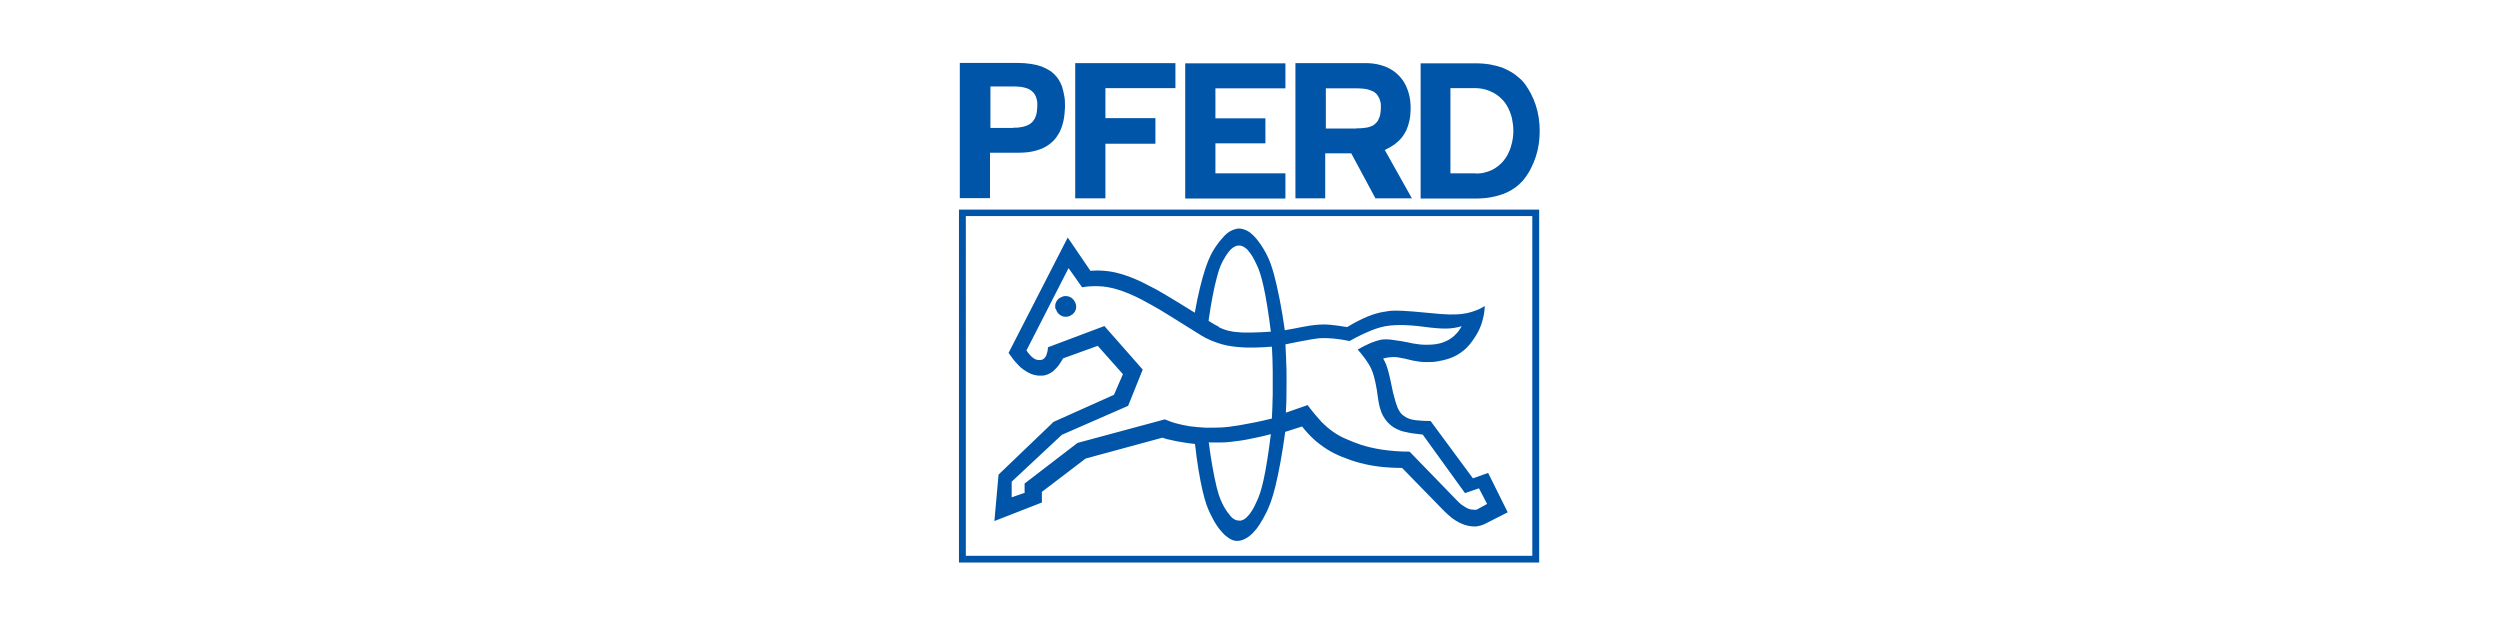 <?xml version="1.0" encoding="UTF-8"?>
<svg xmlns="http://www.w3.org/2000/svg" id="Layer_1" viewBox="0 0 120 30">
  <path d="M50.01,24.22v-.61l2.1-1.6,3.68-1c.15,.05,.3,.09,.46,.12,.16,.04,.33,.07,.52,.1,.19,.03,.39,.06,.59,.08,.09,.84,.23,1.67,.36,2.23,.13,.56,.24,.84,.35,1.07,.11,.23,.21,.42,.31,.57,.1,.16,.21,.29,.32,.41,.06,.07,.13,.13,.19,.17,.06,.05,.11,.08,.16,.11,.05,.03,.09,.04,.13,.06,.04,.01,.08,.02,.12,.03,.04,0,.07,0,.11,0,.04,0,.1,0,.15-.02,.05-.01,.11-.03,.17-.06,.06-.03,.12-.06,.19-.11,.06-.05,.13-.1,.19-.16,.12-.12,.23-.25,.34-.42,.11-.17,.22-.36,.35-.62,.12-.26,.26-.58,.42-1.23,.16-.65,.34-1.63,.47-2.61l.81-.26c.18,.23,.37,.44,.57,.62,.2,.18,.4,.33,.62,.47,.22,.14,.46,.26,.73,.37,.27,.11,.56,.21,.86,.29,.3,.08,.61,.14,.95,.18,.34,.04,.71,.06,1.07,.06l2.03,2.08c.12,.12,.25,.23,.36,.32,.12,.09,.23,.16,.33,.21,.1,.05,.19,.09,.28,.12,.09,.03,.17,.05,.24,.06,.08,.01,.15,.02,.22,.02,.07,0,.14,0,.2-.02,.06-.01,.13-.03,.19-.05,.06-.02,.12-.05,.18-.08l1.04-.53-.94-1.89-.73,.26-2.03-2.75c-.27,0-.54-.02-.71-.04s-.25-.05-.32-.07c-.07-.03-.12-.05-.17-.08-.05-.03-.09-.06-.13-.09-.04-.03-.07-.06-.1-.1-.03-.04-.06-.07-.08-.12-.03-.04-.05-.09-.07-.13-.08-.2-.14-.4-.22-.72-.07-.31-.15-.74-.23-1.03-.08-.3-.15-.46-.25-.62,.1-.03,.21-.05,.31-.06s.2-.02,.39,0c.19,.03,.47,.09,.74,.16,.21,.04,.41,.07,.62,.07,.2,0,.4,0,.58-.04,.18-.03,.35-.07,.5-.12,.15-.05,.29-.11,.41-.18,.12-.07,.23-.15,.33-.23,.1-.08,.18-.17,.26-.26,.15-.18,.29-.39,.4-.59,.11-.2,.19-.41,.24-.62,.06-.21,.09-.43,.1-.65-.13,.08-.26,.15-.4,.2-.14,.06-.29,.1-.45,.14-.17,.03-.35,.06-.54,.06-.19,.01-.38,.01-.76-.02-.37-.03-.93-.09-1.32-.12-.39-.03-.62-.04-.83-.04-.21,0-.41,.03-.62,.07-.21,.04-.43,.1-.72,.22-.29,.12-.64,.3-.97,.5-.29-.05-.58-.09-.8-.11-.22-.02-.36-.02-.49-.01-.13,0-.24,.02-.33,.03-.1,.01-.18,.02-.34,.05-.16,.03-.4,.07-.58,.11-.18,.03-.32,.06-.45,.08-.14-1.01-.34-2.02-.52-2.68-.18-.66-.35-.97-.5-1.22-.15-.25-.3-.45-.46-.62-.06-.06-.13-.12-.19-.17-.07-.05-.13-.08-.19-.11-.06-.03-.12-.04-.17-.06-.05-.01-.11-.02-.16-.02-.05,0-.1,0-.15,.02-.05,.01-.1,.03-.16,.05-.06,.02-.12,.06-.19,.1-.07,.05-.14,.11-.21,.18-.15,.16-.29,.33-.43,.54-.14,.21-.29,.46-.47,.99-.18,.53-.38,1.34-.52,2.16-.52-.32-1.03-.64-1.39-.85-.35-.21-.54-.31-.7-.39-.16-.08-.29-.15-.43-.22-.35-.17-.71-.31-1.02-.4-.31-.09-.55-.13-.79-.15-.24-.02-.46-.02-.68,0l-1.09-1.6-2.84,5.54c.14,.2,.29,.4,.42,.53,.12,.14,.22,.22,.31,.28,.09,.06,.17,.11,.25,.15,.08,.04,.15,.07,.23,.09,.08,.02,.15,.03,.22,.04,.06,0,.12,0,.17,0,.05,0,.1,0,.15-.02,.05-.01,.1-.03,.15-.05,.05-.02,.1-.05,.15-.08,.05-.03,.11-.07,.16-.13,.06-.05,.12-.12,.19-.21,.07-.09,.15-.22,.22-.34l1.66-.6,1.21,1.36-.43,.99-2.9,1.3-2.64,2.53-.2,2.23,2.28-.89m-.83-.48v-.43l2.54-1.95,4.19-1.13c.17,.07,.35,.14,.54,.19,.19,.05,.4,.1,.65,.14,.25,.03,.54,.06,.79,.07,.25,0,.46,0,.7-.01,.24-.01,.5-.04,.92-.11,.42-.07,.98-.18,1.54-.32,.02-.38,.03-.76,.04-1.14,0-.38,0-.76,0-1.14,0-.39-.02-.78-.04-1.17-.58,.05-1.17,.06-1.61,.02-.45-.04-.75-.11-1.02-.21-.27-.09-.51-.2-.73-.33-.54-.34-1.09-.68-1.49-.93s-.67-.41-.89-.53c-.22-.12-.38-.21-.55-.3-.39-.2-.8-.37-1.14-.47-.34-.1-.6-.14-.87-.15-.27-.01-.54,0-.81,.05l-.65-.92-2.02,3.95c.05,.08,.11,.16,.16,.21,.05,.06,.09,.09,.12,.12,.04,.03,.07,.05,.1,.07,.03,.02,.06,.03,.09,.04,.03,0,.06,.02,.08,.02,.03,0,.05,0,.07,0,.02,0,.04,0,.06,0,.02,0,.04,0,.05-.01,.02,0,.03-.01,.05-.02,.02,0,.03-.02,.05-.03,.02-.01,.03-.03,.05-.05,.02-.02,.03-.04,.05-.07,.02-.03,.03-.06,.04-.1s.03-.09,.04-.14c.01-.06,.02-.12,.02-.19l2.71-1.02,1.84,2.09-.7,1.74-3.18,1.39-2.41,2.25v.75l.64-.22m9.31-7.94c.15,.07,.27,.12,.39,.15,.12,.03,.24,.05,.35,.07,.12,.01,.24,.02,.37,.03,.14,0,.29,.01,.52,0,.23,0,.54-.02,.86-.04-.1-.82-.23-1.64-.35-2.17-.12-.53-.21-.78-.3-.98-.09-.2-.17-.35-.24-.47-.08-.12-.15-.22-.23-.31-.03-.03-.06-.06-.09-.08-.03-.02-.06-.04-.09-.06-.03-.02-.05-.03-.08-.04-.03,0-.05-.01-.07-.02-.02,0-.04,0-.07,0-.02,0-.05,0-.08,0-.03,0-.06,.02-.1,.03-.03,.02-.07,.04-.11,.06-.04,.03-.07,.06-.11,.09-.11,.12-.21,.25-.31,.43-.11,.18-.23,.4-.36,.91-.14,.51-.29,1.3-.4,2.09,.17,.11,.35,.22,.5,.29m-.49,5.53c.1,.82,.25,1.64,.38,2.17,.13,.53,.26,.76,.36,.95,.11,.19,.21,.32,.32,.45,.03,.04,.07,.07,.11,.1s.07,.04,.1,.06c.03,.01,.06,.02,.09,.03,.03,0,.06,0,.09,.01,.03,0,.05,0,.07,0,.02,0,.05,0,.07-.02,.02,0,.05-.02,.08-.03,.03-.01,.06-.03,.09-.06,.03-.02,.06-.05,.09-.08,.08-.08,.16-.18,.23-.3,.08-.12,.15-.27,.24-.47,.09-.2,.19-.45,.31-.99,.12-.54,.25-1.37,.35-2.2-.18,.05-.36,.09-.53,.13-.17,.04-.33,.07-.48,.1-.15,.03-.3,.06-.45,.08-.15,.02-.31,.04-.47,.06-.16,.02-.33,.03-.51,.03-.18,0-.37,0-.57,0m4.78-1.79c.22,.3,.46,.58,.66,.8,.21,.21,.38,.35,.55,.47,.17,.12,.34,.22,.56,.32,.22,.1,.49,.21,.78,.31,.29,.09,.61,.17,1,.23,.39,.06,.87,.1,1.34,.1l2.3,2.37c.06,.07,.14,.13,.2,.18,.07,.05,.14,.09,.2,.13,.06,.03,.11,.06,.16,.07,.05,.02,.09,.03,.13,.03,.04,0,.07,0,.1,.01,.03,0,.06,0,.08,0,.02,0,.05,0,.07-.02,.02,0,.04-.02,.06-.03l.42-.23-.39-.75-.67,.23-2.03-2.81c-.3-.03-.61-.07-.81-.12-.2-.04-.3-.08-.38-.12-.08-.04-.15-.07-.21-.11-.07-.04-.13-.09-.19-.15-.06-.05-.12-.11-.17-.18-.05-.07-.1-.14-.15-.23-.05-.09-.09-.19-.14-.36-.05-.17-.09-.4-.12-.64-.04-.33-.11-.66-.18-.91-.07-.25-.15-.42-.28-.62-.13-.2-.3-.43-.49-.64,.22-.13,.45-.24,.63-.32,.18-.07,.31-.11,.43-.14,.12-.03,.24-.04,.51-.02,.27,.03,.69,.1,1.1,.19,.22,.04,.43,.06,.62,.06,.19,0,.34-.01,.47-.03,.13-.02,.25-.05,.35-.09,.1-.04,.19-.08,.28-.13,.08-.05,.16-.11,.23-.17,.07-.06,.14-.14,.2-.21,.06-.08,.12-.17,.17-.26-.11,.03-.23,.06-.36,.08-.13,.02-.28,.04-.58,.03-.3-.01-.74-.06-1.18-.12-.39-.04-.79-.06-1.11-.04-.32,.02-.57,.06-.92,.18-.35,.13-.8,.33-1.23,.58-.28-.06-.57-.1-.79-.12-.22-.02-.38-.02-.52-.02-.14,0-.27,.02-.39,.04-.07,.01-.15,.02-.24,.04-.09,.02-.2,.04-.39,.07-.19,.04-.47,.09-.75,.15,.02,.41,.04,.82,.05,1.2,0,.38,.01,.74,0,1.08,0,.34-.01,.67-.03,1l1.03-.36m10.8,7.13V10.37h-27.19V26.68h27.19m-22.87-11.85s.03,.08,.05,.12c.02,.04,.05,.07,.08,.11,.03,.03,.08,.06,.12,.09,.04,.02,.09,.04,.14,.05,.05,0,.1,.01,.15,0,.05,0,.1-.02,.14-.04,.04-.02,.09-.05,.13-.08,.04-.03,.07-.08,.1-.12,.03-.05,.05-.1,.06-.15,.01-.05,.01-.1,0-.15,0-.05-.02-.09-.04-.14-.02-.05-.05-.09-.08-.13-.03-.04-.07-.07-.11-.1-.04-.03-.09-.05-.13-.06-.05-.01-.1-.02-.15-.02-.05,0-.1,.01-.15,.03-.05,.02-.09,.04-.14,.07-.04,.03-.08,.07-.11,.11-.03,.04-.05,.09-.07,.14-.02,.05-.02,.1-.02,.15,0,.05,0,.09,.02,.13m23.21,12.17V10.06h-27.85V27h27.85M47.52,9.49v-2.16h1.38c.24,0,.49-.02,.7-.07,.21-.05,.39-.11,.54-.19,.15-.08,.29-.18,.4-.29,.12-.11,.21-.25,.3-.4,.08-.16,.15-.33,.2-.55,.05-.22,.07-.47,.08-.68,0-.22,0-.4-.04-.57-.03-.16-.06-.3-.1-.42-.04-.12-.1-.23-.16-.33-.06-.1-.13-.18-.21-.26s-.16-.15-.27-.21c-.1-.06-.22-.12-.35-.17-.14-.05-.29-.09-.49-.12-.19-.03-.42-.05-.65-.05h-2.78v6.49h1.44m1.12-3.38c.12,0,.24,0,.33-.02,.1-.01,.17-.03,.24-.05,.06-.02,.12-.04,.17-.07,.05-.03,.09-.05,.12-.08,.04-.03,.07-.06,.1-.1,.03-.04,.05-.08,.08-.12,.02-.04,.04-.09,.06-.15,.02-.06,.03-.12,.04-.19,0-.07,.02-.16,.02-.23,0-.07,0-.14,0-.2,0-.06-.02-.11-.03-.16-.01-.05-.03-.09-.04-.13-.02-.04-.04-.07-.06-.11-.02-.03-.04-.06-.07-.09-.03-.03-.06-.05-.09-.08-.03-.02-.07-.05-.11-.07-.04-.02-.09-.04-.16-.06-.06-.02-.13-.03-.23-.05-.1-.01-.23-.02-.35-.02h-1.11v1.99h1.11m4.41,3.38v-2.62h2.4v-1.23h-2.4v-1.44h3.36v-1.2h-4.81v6.49h1.44m8.65,0v-1.2h-3.36v-1.44h2.4v-1.2h-2.4v-1.44h3.36v-1.2h-4.81v6.49h4.81m9.14,0c.25,0,.5-.02,.72-.06,.22-.04,.4-.09,.57-.15,.16-.06,.31-.13,.44-.21,.13-.08,.25-.17,.36-.27,.11-.1,.21-.21,.3-.34,.09-.13,.18-.26,.25-.41,.19-.37,.32-.76,.38-1.17,.06-.41,.06-.85,0-1.26-.06-.41-.19-.81-.38-1.17-.07-.14-.16-.28-.25-.41-.09-.13-.19-.24-.31-.34-.11-.1-.23-.19-.36-.27-.13-.08-.28-.15-.44-.22-.17-.06-.35-.11-.57-.15-.22-.04-.47-.06-.71-.06h-2.65v6.49h2.65m0-1.2c.13,0,.27-.01,.39-.04,.13-.03,.25-.07,.36-.12,.11-.05,.22-.12,.32-.2,.1-.08,.2-.17,.28-.28,.09-.11,.17-.24,.23-.38,.07-.14,.12-.3,.16-.48s.06-.36,.06-.56c0-.2-.03-.42-.07-.61-.05-.19-.12-.37-.2-.52-.08-.15-.18-.29-.3-.4-.11-.11-.23-.2-.37-.28-.13-.07-.27-.13-.43-.17-.15-.04-.32-.06-.48-.06h-1.17v4.09h1.2m-7.21,1.2v-2.16h1.25l1.16,2.16h1.75l-1.3-2.32c.17-.08,.33-.17,.47-.27,.13-.1,.24-.2,.33-.31,.09-.11,.16-.23,.23-.36,.06-.13,.11-.28,.15-.46,.04-.18,.06-.4,.06-.61,0-.26-.03-.51-.1-.74-.07-.23-.16-.43-.28-.6-.12-.17-.27-.32-.44-.44-.17-.12-.37-.22-.6-.28-.23-.07-.49-.1-.74-.1h-3.37v6.49h1.44m1.47-3.36c.15,0,.29,0,.4-.02,.11-.01,.18-.03,.25-.05,.06-.02,.11-.04,.15-.06,.04-.02,.08-.05,.11-.08,.03-.03,.06-.06,.09-.09,.03-.03,.05-.07,.07-.11,.02-.04,.04-.09,.06-.14s.03-.11,.04-.18c.01-.07,.02-.15,.02-.22,0-.07,0-.13,0-.19,0-.06-.01-.11-.03-.16-.01-.05-.03-.09-.04-.13-.02-.04-.04-.08-.06-.11-.02-.03-.05-.07-.07-.1-.03-.03-.06-.06-.09-.08-.04-.03-.07-.05-.12-.07-.05-.02-.1-.04-.16-.06-.06-.02-.14-.04-.24-.05-.1-.01-.23-.02-.36-.02h-1.47v1.93h1.47" fill="#0055a9" fill-rule="evenodd"></path>
</svg>

